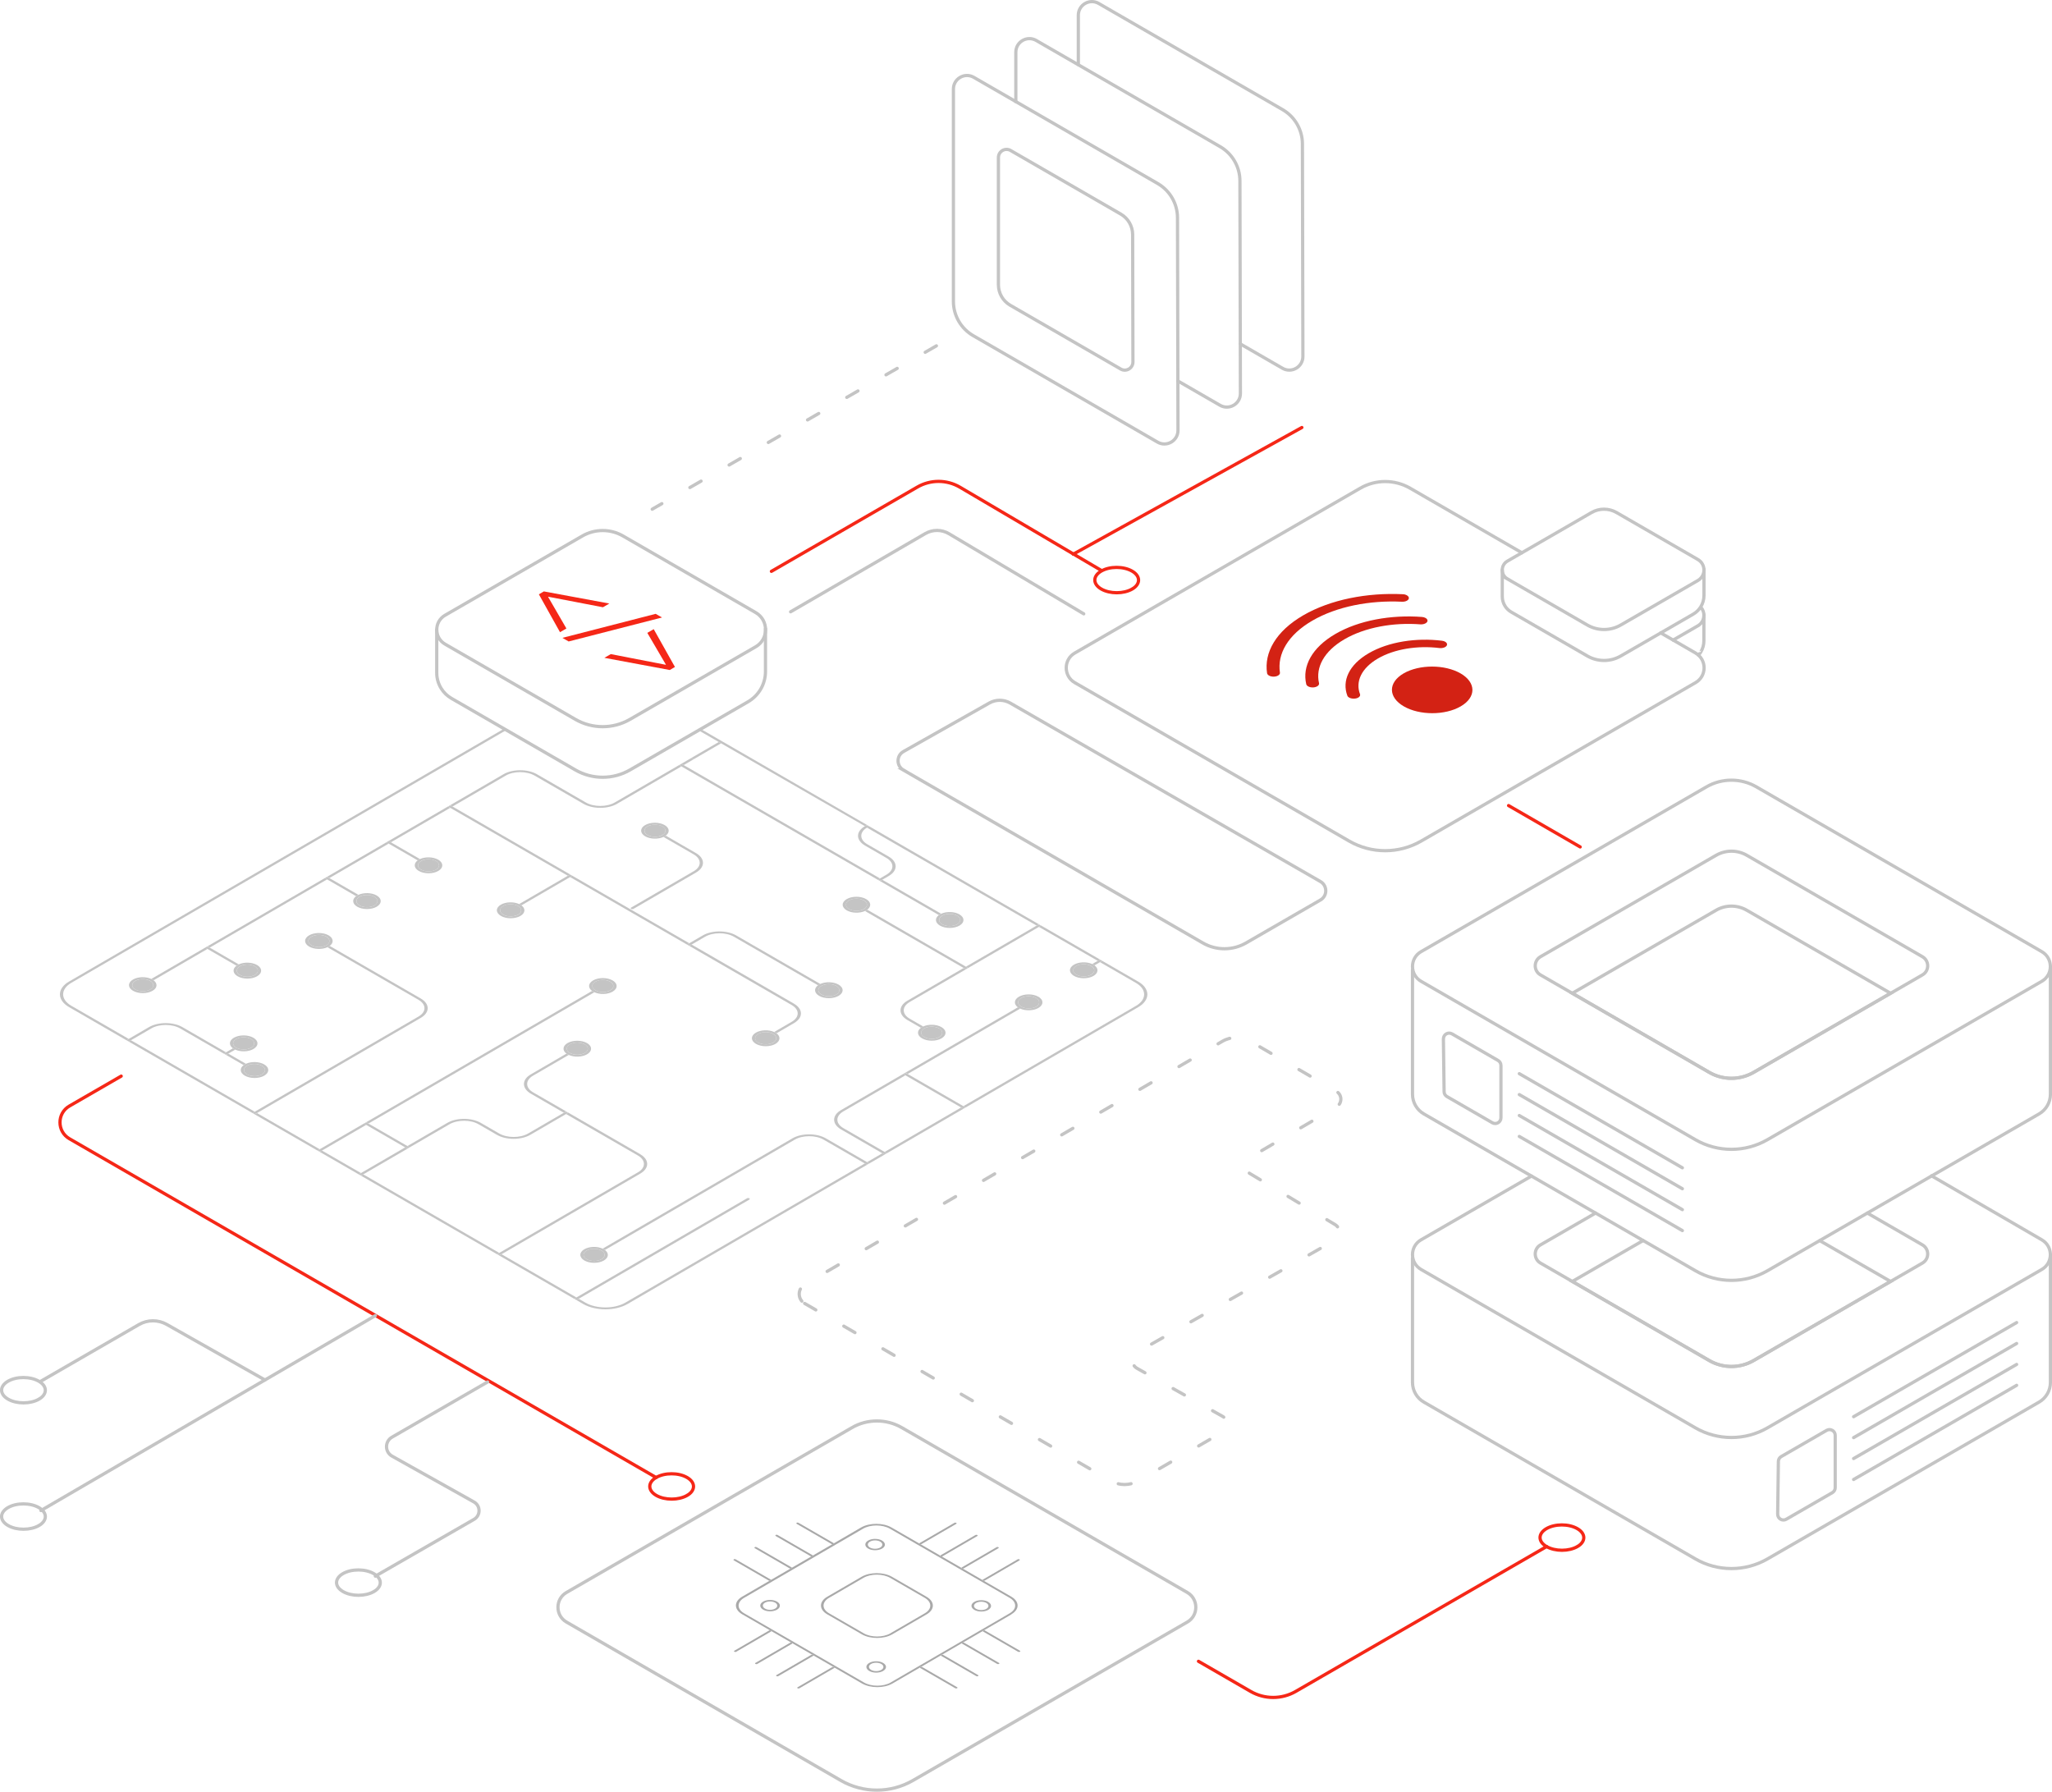 <?xml version="1.0" encoding="UTF-8"?> <svg xmlns="http://www.w3.org/2000/svg" id="Layer_2" data-name="Layer 2" viewBox="0 0 635.05 554.45"><defs><style> .cls-1, .cls-2, .cls-3, .cls-4, .cls-5 { fill: none; stroke-linecap: round; } .cls-1, .cls-2, .cls-5 { stroke-linejoin: round; } .cls-1, .cls-3 { stroke: #f52717; } .cls-2, .cls-4, .cls-5 { stroke: #c4c4c4; } .cls-6 { fill: #f52717; } .cls-7 { fill: #a9a9a9; } .cls-8 { fill: #d32214; } .cls-9 { fill: #c4c4c4; } .cls-3, .cls-4 { stroke-miterlimit: 10; } .cls-10 { isolation: isolate; } .cls-5 { stroke-dasharray: 0 0 4 10; } </style></defs><g id="Artwork"><g><g><g><path class="cls-4" d="m517.79,198.07l7.66-4.42c2.03-1.17,2.41-3.77,1.14-5.47"></path><path class="cls-4" d="m525.6,202.68c.74-.9.16.05.74-.9h0c.64-1.04.98-2.25.98-3.47v-8.12"></path></g><g><path class="cls-4" d="m466.5,179.13l24.74,14.28c3.2,1.85,7.15,1.85,10.35,0l23.87-13.78c2.5-1.44,2.5-5.05,0-6.49l-25.18-14.54c-2.39-1.38-5.34-1.38-7.73,0l-26.05,15.04c-2.11,1.22-2.11,4.27,0,5.49Z"></path><path class="cls-4" d="m464.92,176.38v8.19c0,1.04.29,2.07.85,2.96h0c.48.78,1.15,1.42,1.95,1.88l23.53,13.58c3.2,1.85,7.15,1.85,10.35,0l22.41-12.94c.96-.56,1.77-1.34,2.35-2.29h0c.64-1.04.98-2.25.98-3.47v-8.12"></path></g><path class="cls-4" d="m470.99,171.05l-34.58-19.97c-4.78-2.76-10.67-2.76-15.45,0l-88.34,51c-3.52,2.03-3.52,7.12,0,9.16l84.91,49.02c6.9,3.98,15.4,3.98,22.3,0l84.91-49.02c3.52-2.03,3.52-7.12,0-9.16l-10.78-6.23"></path><g><path class="cls-8" d="m452.01,208.38c4.88,2.82,4.9,7.38.05,10.2s-12.73,2.82-17.61,0-4.9-7.39-.06-10.2,12.73-2.82,17.62,0Z"></path><path class="cls-8" d="m447.25,198.58c.46.27.69.66.55,1.06-.23.63-1.29,1.02-2.37.89-6.65-.82-13.85.25-19,3.25s-6.99,7.17-5.54,11.02c.23.63-.44,1.24-1.53,1.37-.69.08-1.37-.05-1.84-.31-.26-.15-.46-.35-.54-.57-1.73-4.59.47-9.58,6.61-13.15,6.14-3.57,14.74-4.85,22.67-3.87.39.05.73.16.99.31Z"></path><path class="cls-8" d="m441.19,191.23c.43.25.66.6.58.97-.14.63-1.15,1.08-2.23,1-8.35-.63-17.06.9-23.45,4.61s-9,8.77-7.88,13.6c.14.63-.62,1.21-1.71,1.3-.64.05-1.26-.08-1.68-.33-.3-.17-.51-.41-.57-.67-1.28-5.51,1.72-11.29,9.01-15.53s17.26-5.99,26.79-5.27c.45.03.85.15,1.15.33Z"></path><path class="cls-8" d="m435.42,184.23c.4.23.64.57.59.92-.09.64-1.06,1.11-2.16,1.05-9.94-.48-20.13,1.46-27.71,5.86s-10.9,10.31-10.03,16.07c.1.64-.72,1.2-1.81,1.25-.61.03-1.19-.1-1.59-.34-.32-.19-.54-.44-.58-.72-.97-6.4,2.75-13.01,11.18-17.9,8.43-4.9,19.82-7.08,30.87-6.54.49.02.92.15,1.24.33Z"></path></g></g><g><path class="cls-4" d="m263.66,441.78l-88.34,51c-3.52,2.03-3.52,7.12,0,9.16l84.91,49.02c6.9,3.98,15.4,3.98,22.3,0l84.91-49.02c3.52-2.03,3.52-7.12,0-9.16l-88.34-51c-4.78-2.76-10.67-2.76-15.45,0Z"></path><g><path class="cls-7" d="m315.49,482.53c.16.09.16.24,0,.33l-10.75,6.25c-.08.04-.18.07-.28.07-.1,0-.2-.02-.28-.07s-.11-.1-.11-.16c0-.06.04-.12.11-.16l10.75-6.25c.16-.09.41-.09.56,0Z"></path><path class="cls-7" d="m308.98,478.76c.15.09.15.23,0,.33l-10.75,6.25c-.08.04-.18.07-.28.07-.1,0-.2-.02-.28-.07s-.12-.1-.12-.16c0-.06.04-.12.11-.16l10.75-6.25c.16-.09.41-.09.57,0Z"></path><path class="cls-7" d="m238.59,504.55c.08.05.12.11.12.17,0,.06-.04.12-.12.16l-10.75,6.25c-.15.09-.4.09-.56,0s-.16-.24,0-.33l10.75-6.25c.08-.04.18-.07.28-.07.1,0,.21.02.29.07Z"></path><path class="cls-7" d="m251.63,512.09c.08.04.12.1.11.17,0,.06-.04.12-.12.16l-10.75,6.25c-.15.09-.4.09-.56,0s-.16-.24,0-.33l10.75-6.25c.08-.04.18-.07.28-.07.1,0,.21.02.29.07Z"></path><path class="cls-7" d="m258.15,515.85c.08.05.12.11.12.17,0,.06-.04.12-.12.16l-10.75,6.25c-.15.09-.4.09-.56,0s-.15-.23,0-.32l10.75-6.25c.08-.04.18-.07.28-.07.1,0,.21.02.29.07Z"></path><path class="cls-7" d="m245.11,508.32c.08.05.12.11.12.17,0,.06-.04.11-.12.16l-10.75,6.25c-.15.09-.4.09-.56,0s-.16-.24,0-.33l10.75-6.25c.08-.04.18-.07.28-.07.1,0,.21.02.29.07Z"></path><path class="cls-7" d="m315.65,510.8c.16.09.16.24,0,.33s-.41.09-.57,0l-10.82-6.25c-.08-.04-.12-.1-.11-.16,0-.06.04-.12.12-.16s.18-.07.28-.07c.1,0,.2.02.28.07l10.82,6.25Z"></path><path class="cls-7" d="m238.5,488.77c.08.04.12.1.12.16,0,.06-.04.12-.12.17s-.18.07-.29.07c-.1,0-.2-.02-.28-.07l-10.82-6.25c-.15-.09-.15-.23,0-.33s.41-.09.56,0l10.82,6.25Z"></path><path class="cls-7" d="m244.97,485.01c.08.04.12.1.12.16,0,.06-.03.12-.11.17s-.18.07-.29.07c-.1,0-.2-.02-.28-.07l-10.82-6.25c-.15-.09-.15-.23,0-.33s.4-.09.56,0l10.82,6.25Z"></path><path class="cls-7" d="m251.45,481.24c.08.04.12.1.12.16,0,.06-.03.12-.11.17s-.18.07-.29.07c-.1,0-.2-.02-.28-.07l-10.82-6.25c-.15-.09-.15-.23,0-.33s.4-.09.56,0l10.82,6.25Z"></path><path class="cls-7" d="m257.94,477.47c.08.04.12.1.12.16,0,.06-.03.12-.11.17s-.18.07-.29.07c-.1,0-.2-.02-.28-.07l-10.82-6.25c-.15-.09-.15-.23,0-.33s.4-.09.56,0l10.82,6.25Z"></path><path class="cls-7" d="m272.96,476.72c1.19.69,1.2,1.8.02,2.48s-3.11.69-4.29,0-1.2-1.8-.01-2.49,3.1-.68,4.29,0Zm-3.72,2.16c.88.51,2.29.5,3.17,0s.87-1.32-.01-1.83c-.88-.51-2.29-.5-3.17,0-.87.51-.87,1.33.01,1.84"></path><path class="cls-7" d="m305.81,495.69c1.19.69,1.2,1.8.02,2.48s-3.11.69-4.29,0-1.19-1.8-.01-2.49c1.19-.68,3.1-.68,4.29,0Zm-3.72,2.16c.88.51,2.29.5,3.17,0,.86-.51.86-1.33-.02-1.83s-2.29-.5-3.16,0-.87,1.33,0,1.83"></path><path class="cls-7" d="m240.46,495.61c1.19.69,1.2,1.8.01,2.49-1.18.69-3.11.69-4.29,0-1.19-.69-1.2-1.8-.01-2.49,1.18-.69,3.11-.69,4.29,0Zm-3.72,2.16c.88.51,2.29.51,3.16,0s.87-1.32,0-1.83c-.88-.5-2.29-.5-3.17,0-.87.51-.86,1.33.02,1.83"></path><path class="cls-7" d="m273.3,514.58c1.19.69,1.2,1.8.01,2.49-1.18.69-3.11.69-4.29,0-1.19-.69-1.19-1.8-.01-2.49,1.19-.68,3.11-.69,4.29,0Zm-3.72,2.16c.88.51,2.29.51,3.17,0,.87-.51.86-1.33-.01-1.84-.88-.5-2.29-.5-3.17,0s-.86,1.33.01,1.83"></path><g class="cls-10"><path class="cls-7" d="m313.04,499.55l-8.49,4.93c-.1,0-.2.02-.28.07s-.12.1-.12.16l-6.09,3.54c-.1,0-.2.02-.28.07s-.12.1-.12.16l-6.09,3.54c-.1,0-.2.02-.28.07s-.12.1-.12.16l-6.08,3.54c-.1,0-.2.02-.28.07s-.12.1-.12.16l-8.49,4.93c-2.59,1.5-6.8,1.5-9.42,0l-8.54-4.93c0-.06-.04-.12-.12-.17s-.18-.07-.29-.07l-6.12-3.53c0-.06-.04-.12-.11-.17s-.19-.07-.29-.07l-6.12-3.53c0-.06-.04-.12-.12-.17s-.19-.07-.29-.07l-6.12-3.53c0-.06-.04-.12-.12-.17s-.19-.07-.29-.07l-8.54-4.93c-2.6-1.51-2.62-3.95-.03-5.46l8.48-4.93c.1,0,.21-.02.29-.07s.12-.11.12-.17l6.08-3.53c.1,0,.21-.02.29-.07s.12-.11.11-.17l6.08-3.53c.1,0,.21-.02.29-.07s.11-.1.11-.17l6.08-3.53c.1,0,.21-.02.29-.07s.11-.1.11-.17l8.48-4.93c2.6-1.5,6.81-1.5,9.42,0l8.54,4.93c0,.06.04.12.12.16s.18.07.28.07l6.12,3.54c0,.06.04.12.12.16s.18.07.28.07l6.13,3.54c0,.06.04.12.12.16s.18.07.28.07l6.13,3.54c0,.06.04.12.11.16s.18.07.28.07l8.54,4.93c2.61,1.51,2.63,3.95.03,5.46Zm-37.38,21.07l36.81-21.39c1.15-.67,1.71-1.53,1.7-2.4,0-.87-.58-1.74-1.73-2.4l-37.05-21.39c-1.15-.66-2.65-.99-4.15-.99-1.5,0-2.99.33-4.14,1l-36.81,21.39c-1.14.66-1.71,1.53-1.71,2.4,0,.87.59,1.74,1.74,2.4l37.05,21.39c1.15.67,2.65,1,4.15,1,1.5,0,3-.33,4.14-.99"></path><path class="cls-7" d="m309.17,514.56c.16.09.16.24,0,.33s-.41.09-.57,0l-10.82-6.25c-.08-.04-.12-.1-.11-.16,0-.06.04-.12.12-.16s.18-.07.28-.07c.1,0,.2.02.28.07l10.82,6.25Z"></path><path class="cls-7" d="m302.69,518.33c.16.09.16.23,0,.33s-.41.09-.57,0l-10.82-6.25c-.08-.04-.12-.1-.11-.16,0-.06.04-.12.12-.16s.18-.07.28-.07c.1,0,.2.02.28.07l10.82,6.25Z"></path><path class="cls-7" d="m296.21,522.09c.16.09.16.24,0,.33s-.41.09-.57,0l-10.82-6.25c-.08-.04-.12-.1-.11-.16,0-.06.04-.12.12-.16s.18-.07.28-.07c.1,0,.21.02.28.07l10.82,6.25Z"></path></g><path class="cls-7" d="m286.73,494.1c2.61,1.51,2.63,3.95.03,5.46l-10.62,6.17c-2.59,1.5-6.81,1.51-9.42,0l-10.68-6.17c-2.61-1.5-2.62-3.95-.03-5.46l10.62-6.17c2.59-1.51,6.81-1.5,9.42,0l10.68,6.17Zm-11.15,11.3l10.62-6.17c1.15-.67,1.71-1.53,1.7-2.4,0-.87-.58-1.74-1.73-2.4l-10.68-6.17c-1.15-.66-2.65-.99-4.15-.99-1.5,0-2.99.33-4.14,1l-10.62,6.17c-1.14.66-1.71,1.53-1.71,2.4,0,.87.59,1.74,1.74,2.4l10.68,6.17c1.15.67,2.65,1,4.15,1,1.5,0,3-.33,4.14-.99"></path><path class="cls-7" d="m295.93,471.23c.16.09.16.24,0,.33l-10.75,6.25c-.08.04-.18.07-.28.07-.1,0-.2-.02-.28-.07s-.12-.1-.12-.16c0-.06.04-.12.11-.16l10.75-6.25c.16-.09.41-.09.57,0Z"></path><path class="cls-7" d="m302.45,475c.16.09.15.23,0,.33l-10.75,6.25c-.08.04-.18.07-.28.07-.1,0-.2-.02-.28-.07s-.12-.1-.12-.16c0-.06.04-.12.11-.16l10.75-6.25c.16-.09.41-.09.57,0Z"></path></g></g><g><path class="cls-9" d="m223.15,230.02l-8.81,5.12c.19-.11.19-.29,0-.41s-.52-.11-.71,0l-1.05.61,9.86-5.73.71.41Z"></path><path class="cls-9" d="m268.67,255.49c.2.11.19.29,0,.41l-.29.17s-.04.02-.06.03c-1.19.71-1.79,1.64-1.77,2.56,0,.94.63,1.88,1.87,2.59l6.6,3.81c2.87,1.66,2.89,4.35.03,6.01l-1.99,1.16-.36.21c-.2.11-.51.11-.71,0s-.2-.3,0-.41l.36-.21,1.99-1.16c1.23-.72,1.84-1.66,1.84-2.59,0-.94-.62-1.88-1.87-2.6l-6.6-3.81c-2.85-1.65-2.89-4.31-.1-5.97.02-.01.04-.02.06-.03l.29-.17c.2-.11.51-.11.71,0Z"></path><path class="cls-9" d="m291.27,282.75c-.13.06-.26.12-.38.19s-.23.14-.33.22l-79.68-46-.35-.2c-.2-.11-.2-.3,0-.41s.51-.11.71,0l.35.2,60.76,35.08-.36.21c-.2.11-.2.3,0,.41s.51.11.71,0l.36-.21,18.22,10.52Z"></path><path class="cls-9" d="m268.4,281.49c-.1.08-.21.15-.33.22s-.24.13-.37.19c-1.66.76-4.1.7-5.65-.19-1.67-.96-1.67-2.53-.02-3.49,1.66-.96,4.36-.97,6.03,0,1.55.89,1.66,2.3.35,3.27Zm-5.65-.19c1.28.74,3.35.73,4.61,0,1.27-.74,1.27-1.94,0-2.67s-3.35-.73-4.61,0c-1.26.73-1.26,1.93.01,2.67"></path><path class="cls-9" d="m267.35,278.63c1.28.74,1.28,1.94,0,2.67-1.26.73-3.33.74-4.61,0s-1.28-1.94-.01-2.67c1.27-.74,3.34-.74,4.61,0Z"></path><path class="cls-9" d="m291.36,317.83c1.67.96,1.68,2.53.02,3.49s-4.35.96-6.02,0c-1.55-.89-1.67-2.3-.36-3.27.1-.08.21-.15.33-.22s.24-.13.37-.19c1.67-.77,4.11-.7,5.66.19Zm-5.3,3.08c1.27.73,3.34.74,4.61,0s1.26-1.94-.02-2.67c-1.28-.74-3.35-.74-4.61,0-1.27.74-1.26,1.94.02,2.67"></path><path class="cls-9" d="m290.65,318.24c1.27.73,1.28,1.93.01,2.67s-3.34.73-4.61,0-1.29-1.94-.02-2.67,3.34-.73,4.61,0Z"></path><path class="cls-9" d="m285.33,317.83c-.12.07-.23.14-.33.22l-4.15-2.39c-2.87-1.66-2.88-4.35-.03-6l17.41-10.12.35.2c.2.11.52.11.71,0l-17.76,10.32c-1.23.72-1.85,1.65-1.84,2.6s.63,1.88,1.87,2.59l4.15,2.39c-.13.06-.25.12-.37.19Z"></path><g class="cls-10"><path class="cls-9" d="m268.66,255.9c.2-.11.2-.29,0-.41l53.2,30.72c-.2-.11-.51-.11-.71,0l-.35.2-52.5-30.31.35-.2Z"></path><path class="cls-9" d="m296.91,282.94c1.67.96,1.68,2.53.02,3.49-1.66.96-4.35.96-6.02,0-1.55-.89-1.66-2.3-.35-3.27.1-.08.21-.15.33-.22s.25-.13.38-.19c1.67-.76,4.1-.7,5.64.19Zm-5.3,3.08c1.28.74,3.34.74,4.61,0,1.27-.74,1.26-1.93-.02-2.67s-3.34-.74-4.61,0c-1.27.74-1.26,1.93.02,2.67"></path><path class="cls-9" d="m296.21,283.35c1.28.74,1.28,1.93.02,2.67s-3.33.74-4.61,0-1.28-1.93-.01-2.67,3.33-.74,4.61,0Z"></path><path class="cls-9" d="m321.87,286.62c.2-.11.2-.3,0-.41l18.92,10.92c-.2-.11-.51-.11-.71,0l-.35.2-18.21-10.51.35-.2Z"></path><path class="cls-9" d="m299.29,299.33c.2.11.2.3,0,.41s-.51.11-.71,0l-.35-.2-30.53-17.63c.13-.06.25-.12.37-.19s.23-.14.33-.22l30.53,17.63.35.2Z"></path><path class="cls-9" d="m321.87,286.62l-.35.2-22.23,12.92c.2-.11.2-.3,0-.41l-.35-.2,21.88-12.71.35-.2c.2-.11.51-.12.71,0s.2.3,0,.41Z"></path></g><path class="cls-9" d="m321.35,308.42c1.67.96,1.68,2.52.02,3.49-1.54.89-3.97.96-5.65.2-.13-.06-.26-.12-.38-.19s-.23-.14-.33-.21c-1.33-.97-1.22-2.38.32-3.28,1.66-.96,4.35-.96,6.02,0Zm-5.3,3.08c1.28.74,3.34.73,4.61,0s1.26-1.93-.01-2.67-3.35-.73-4.61,0c-1.27.74-1.27,1.94,0,2.67"></path><path class="cls-9" d="m320.65,308.83c1.28.74,1.28,1.94.01,2.67-1.27.74-3.34.74-4.61,0-1.28-.74-1.28-1.94,0-2.67,1.26-.73,3.33-.74,4.61,0Z"></path><path class="cls-9" d="m338.73,298.73c1.32.97,1.22,2.38-.32,3.27-1.66.96-4.35.96-6.02,0-1.67-.96-1.68-2.53-.02-3.49,1.54-.89,3.97-.96,5.65-.19.13.06.25.12.37.19s.23.14.34.22Zm-5.63,2.86c1.28.74,3.34.74,4.61,0,1.27-.74,1.26-1.93-.01-2.67-1.28-.74-3.34-.74-4.61,0-1.27.74-1.26,1.93.02,2.67"></path><path class="cls-9" d="m340.79,297.12c.2.11.2.3,0,.41l-.35.2-1.71.99c-.1-.08-.22-.15-.34-.22s-.24-.13-.37-.19l1.71-.99.35-.2c.2-.11.51-.12.71,0Z"></path><path class="cls-9" d="m337.69,298.92c1.28.74,1.28,1.93.01,2.67s-3.33.74-4.61,0-1.28-1.93-.02-2.67,3.33-.74,4.61,0Z"></path><path class="cls-9" d="m298.5,342.49c.2.11.2.3,0,.41s-.51.11-.71,0l-.35-.2-17.24-9.95-.36-.21c-.2-.11-.19-.29,0-.41s.5-.11.7,0l.36.21,17.24,9.95.35.2Z"></path><path class="cls-9" d="m98.6,355.83c-.2.11-.2.29,0,.41l-20.1-11.6c.2.11.51.11.71,0l.35-.2,19.4,11.2-.35.2Z"></path><path class="cls-9" d="m78.5,344.22c-.2.11-.2.3,0,.41l-39.03-22.53c.2.11.52.11.71,0l.35-.2,38.31,22.12-.35.2Z"></path><path class="cls-9" d="m188.86,303.78c1.28.74,1.28,1.93.01,2.67s-3.33.74-4.61,0c-1.28-.74-1.28-1.93-.02-2.67,1.27-.74,3.33-.74,4.61,0Z"></path><path class="cls-9" d="m206.04,258.59c-.1.07-.21.15-.33.21s-.25.13-.38.19c-1.67.76-4.1.7-5.65-.19-1.67-.96-1.68-2.53-.02-3.49,1.66-.96,4.36-.96,6.03,0,1.55.89,1.67,2.31.35,3.27Zm-5.65-.19c1.27.73,3.35.73,4.61,0s1.26-1.94-.02-2.67-3.35-.73-4.61,0-1.27,1.94,0,2.67"></path><path class="cls-9" d="m204.99,255.72c1.27.73,1.28,1.94.02,2.67s-3.34.74-4.61,0-1.28-1.94,0-2.67,3.33-.74,4.61,0Z"></path><path class="cls-9" d="m239.27,319.94c1.28.74,1.28,1.94,0,2.67s-3.33.74-4.61,0c-1.28-.74-1.28-1.94-.01-2.67s3.34-.74,4.61,0Z"></path><path class="cls-9" d="m240.31,319.75c1.32.97,1.22,2.38-.32,3.28-1.66.96-4.36.96-6.03,0s-1.68-2.53-.02-3.49c1.54-.89,3.98-.96,5.65-.19.13.06.25.12.37.19s.23.14.34.22Zm-5.64,2.86c1.28.74,3.35.73,4.61,0s1.27-1.94,0-2.67-3.35-.73-4.61,0-1.26,1.93.01,2.67"></path><path class="cls-9" d="m258.81,305.08c1.28.74,1.28,1.93.02,2.67s-3.33.74-4.61,0c-1.28-.74-1.28-1.93-.01-2.67s3.33-.74,4.61,0Z"></path><path class="cls-9" d="m259.51,304.67c1.67.96,1.68,2.53.02,3.49s-4.36.97-6.03,0c-1.55-.89-1.66-2.3-.35-3.27.1-.08.21-.15.33-.22s.24-.13.37-.19c1.67-.77,4.1-.7,5.65.19Zm-5.3,3.08c1.28.74,3.34.74,4.61,0s1.26-1.93-.02-2.67c-1.28-.74-3.34-.74-4.61,0s-1.26,1.93.01,2.67"></path><g class="cls-10"><path class="cls-9" d="m129.97,265.83c-.13.06-.25.12-.37.19s-.23.14-.33.22l-8.99-5.19-.36-.21c-.19-.11-.19-.29,0-.41s.51-.11.7,0l.36.21,8.98,5.19Z"></path><path class="cls-9" d="m134.92,266.43c1.28.74,1.28,1.94.02,2.67s-3.34.74-4.61,0c-1.28-.74-1.28-1.94,0-2.67s3.33-.74,4.61,0Z"></path><path class="cls-9" d="m135.62,266.02c1.67.96,1.67,2.53.02,3.49-1.66.96-4.36.97-6.03,0-1.55-.89-1.66-2.3-.35-3.27.1-.08.21-.15.33-.22s.24-.13.37-.19c1.66-.76,4.1-.7,5.65.19Zm-5.3,3.08c1.28.74,3.35.73,4.61,0s1.26-1.93-.02-2.67c-1.28-.74-3.35-.73-4.61,0-1.27.74-1.27,1.94,0,2.67"></path><path class="cls-9" d="m139.68,249.36l.36.21,36.75,21.22c-.2-.11-.52-.11-.71,0l-.35.2-36.39-21.01-.36-.21c-.19-.11-.2-.29,0-.41s.51-.11.71,0Z"></path><path class="cls-9" d="m110.92,276.9c-.13.06-.26.12-.38.19s-.23.14-.33.22l-8.99-5.19-.36-.21c-.19-.11-.19-.29,0-.41s.51-.11.71,0l.36.21,8.99,5.19Z"></path><path class="cls-9" d="m176.79,270.79c.19.11.19.29,0,.41l-.35.2-15.07,8.76c-.1-.07-.21-.15-.33-.21s-.25-.13-.38-.19l15.07-8.76.35-.2c.2-.11.51-.11.71,0Z"></path><path class="cls-9" d="m116.56,277.09c1.67.96,1.68,2.53.02,3.49-1.66.96-4.35.96-6.02,0-1.55-.89-1.66-2.3-.35-3.27.1-.08.21-.15.33-.22s.25-.13.38-.19c1.67-.76,4.1-.7,5.64.19Zm-5.3,3.08c1.28.74,3.34.74,4.61,0s1.26-1.93-.02-2.67-3.34-.74-4.61,0-1.26,1.93.01,2.67"></path><path class="cls-9" d="m115.86,277.5c1.28.74,1.28,1.93.02,2.67-1.27.74-3.33.74-4.61,0s-1.28-1.93-.01-2.67c1.27-.74,3.33-.74,4.61,0Z"></path><path class="cls-9" d="m215.39,263.98c2.87,1.66,2.89,4.35.03,6.01l-19.38,11.26c-.2.11-.51.11-.71,0s-.19-.29,0-.41l19.38-11.26c1.24-.72,1.84-1.66,1.84-2.6-.01-.94-.63-1.88-1.87-2.6l-9.34-5.39c.13-.06.26-.12.38-.19s.23-.14.33-.21l9.34,5.39Z"></path><path class="cls-9" d="m160.33,280.35c1.27.73,1.28,1.94.02,2.67s-3.34.74-4.61,0-1.28-1.94-.02-2.68,3.34-.73,4.61,0Z"></path><path class="cls-9" d="m161.37,280.16c1.33.97,1.23,2.38-.31,3.27-1.66.96-4.36.97-6.03,0s-1.68-2.53-.02-3.49c1.54-.89,3.97-.95,5.65-.19.13.06.26.12.38.19s.23.14.33.21Zm-5.63,2.87c1.27.73,3.35.73,4.61,0s1.26-1.94-.02-2.67c-1.28-.74-3.35-.74-4.61,0-1.27.74-1.26,1.94.02,2.68"></path><path class="cls-9" d="m212.96,292.08c-.2.11-.19.29,0,.41l-36.53-21.09.35-.2c.2-.11.2-.3,0-.41l36.53,21.09-.36.21Z"></path><path class="cls-9" d="m100.99,289.85c1.28.74,1.29,1.94.02,2.67s-3.34.73-4.61,0c-1.27-.73-1.28-1.93-.01-2.67s3.34-.73,4.61,0Z"></path><path class="cls-9" d="m102.05,292.71c-.1.07-.21.15-.33.21s-.25.13-.38.19c-1.67.76-4.11.7-5.66-.19-1.66-.96-1.67-2.53-.01-3.49s4.36-.96,6.02,0c1.55.89,1.67,2.31.35,3.28Zm-5.65-.2c1.28.74,3.35.74,4.61,0s1.26-1.94-.02-2.67c-1.27-.73-3.34-.74-4.61,0-1.27.74-1.26,1.94.01,2.67"></path><path class="cls-9" d="m73.89,298.42c-.13.06-.25.12-.37.19s-.23.14-.33.22l-8.99-5.19-.36-.21c-.19-.11-.19-.29,0-.41s.51-.11.7,0l.36.21,8.98,5.19Z"></path><path class="cls-9" d="m78.84,299.02c1.28.74,1.28,1.94.02,2.67-1.27.74-3.34.74-4.61,0s-1.28-1.94,0-2.67,3.33-.74,4.61,0Z"></path><path class="cls-9" d="m79.55,298.61c1.67.96,1.68,2.53.02,3.49-1.66.96-4.36.97-6.03,0-1.55-.89-1.66-2.3-.35-3.27.1-.08.21-.15.33-.22s.24-.13.37-.19c1.67-.77,4.1-.7,5.65.19Zm-5.3,3.08c1.28.74,3.35.73,4.61,0s1.26-1.93-.02-2.67-3.35-.73-4.61,0c-1.27.74-1.27,1.94,0,2.67"></path><path class="cls-9" d="m214.34,234.74c.19.11.19.29,0,.41l-2.75,1.6-.35-.2c-.2-.11-.52-.11-.71,0s-.2.3,0,.41l.35.2-19.93,11.58c-2.85,1.66-7.49,1.66-10.37,0l-15.12-8.73c-1.25-.72-2.86-1.07-4.49-1.08-1.62,0-3.24.36-4.47,1.08l-16.45,9.56-.36-.21c-.19-.11-.51-.11-.71,0s-.19.29,0,.41l.36.21-18.35,10.66-.36-.21c-.19-.11-.51-.11-.7,0s-.2.3,0,.41l.36.21-18.34,10.66-.36-.21c-.19-.11-.51-.11-.71,0s-.2.3,0,.41l.36.21-36.31,21.1-.36-.21c-.19-.11-.51-.11-.7,0s-.2.3,0,.41l.36.21-16.68,9.7c-.1-.08-.22-.15-.34-.22s-.24-.13-.37-.19l108.97-63.33c2.85-1.66,7.5-1.66,10.37,0l15.12,8.73c1.25.72,2.87,1.08,4.49,1.08,1.63,0,3.24-.36,4.47-1.08l22.34-12.98,1.05-.61c.19-.11.51-.11.71,0Z"></path><path class="cls-9" d="m253.86,304.48c-.13.06-.25.12-.37.19s-.23.14-.33.22l-26.02-15.02c-1.24-.72-2.86-1.08-4.48-1.07-1.62,0-3.24.36-4.47,1.08l-4.15,2.41-.36.21c-.2.11-.51.11-.71,0s-.21-.29,0-.41l.36-.21,4.15-2.41c2.86-1.66,7.5-1.66,10.37,0l26.02,15.02Z"></path><path class="cls-9" d="m47.52,303.33c1.32.97,1.23,2.38-.31,3.27-1.66.96-4.36.96-6.03,0-1.67-.96-1.68-2.53-.02-3.49,1.54-.89,3.97-.96,5.65-.19.13.06.25.12.37.19s.23.14.34.22Zm-5.63,2.86c1.28.74,3.35.74,4.61,0s1.26-1.94-.02-2.67-3.34-.74-4.61,0c-1.27.74-1.26,1.94.01,2.67"></path><path class="cls-9" d="m46.48,303.53c1.28.74,1.29,1.94.02,2.67-1.27.74-3.34.73-4.61,0-1.27-.73-1.28-1.93-.01-2.67,1.27-.74,3.34-.73,4.61,0Z"></path><path class="cls-9" d="m189.57,303.37c1.67.96,1.68,2.53.02,3.49-1.54.89-3.97.96-5.64.19-.13-.06-.26-.12-.38-.19s-.23-.14-.33-.21c-1.33-.97-1.23-2.38.31-3.27,1.66-.96,4.35-.96,6.02,0Zm-5.3,3.08c1.28.74,3.34.74,4.61,0s1.26-1.93-.01-2.67-3.34-.74-4.61,0c-1.27.74-1.26,1.93.02,2.67"></path><path class="cls-9" d="m245.71,310.58c2.87,1.66,2.89,4.35.03,6.01l-5.43,3.16c-.1-.08-.22-.15-.34-.22s-.24-.13-.37-.19l5.43-3.16c1.23-.72,1.84-1.66,1.84-2.59,0-.94-.63-1.88-1.87-2.6l-32.04-18.5c.2.11.51.12.71,0l.36-.21,31.68,18.29Z"></path><path class="cls-9" d="m76.11,329.18c-.13.06-.25.12-.37.19s-.23.14-.33.22l-19.64-11.34c-1.25-.72-2.86-1.08-4.49-1.08-1.62,0-3.24.36-4.47,1.08l-6.27,3.65-.35.2c-.2.11-.51.11-.71,0s-.19-.29,0-.41l.35-.2,6.27-3.65c2.86-1.66,7.49-1.66,10.37,0l13.48,7.79-.35.2c-.2.11-.2.3,0,.41s.51.11.71,0l.35-.2,5.45,3.15Z"></path><path class="cls-9" d="m39.48,321.69c-.2.11-.2.29,0,.41l-18.07-10.43c-3.8-2.19-3.82-5.75-.04-7.94l134.47-78.14c.19-.11.51-.11.71,0s.19.29,0,.41L22.07,304.13c-1.69.98-2.53,2.27-2.53,3.56,0,1.29.86,2.58,2.57,3.56l17.72,10.23-.35.2Z"></path><path class="cls-9" d="m77.71,321.53c1.28.74,1.28,1.93.01,2.67-1.27.74-3.33.74-4.61,0s-1.28-1.93-.02-2.67,3.33-.74,4.61,0Z"></path><path class="cls-9" d="m78.42,321.12c1.67.96,1.68,2.53.02,3.49-1.54.89-3.97.96-5.65.19-.13-.06-.25-.12-.37-.19s-.23-.14-.34-.22c-1.32-.97-1.23-2.38.31-3.27,1.66-.96,4.36-.96,6.03,0Zm-5.3,3.08c1.28.74,3.34.74,4.61,0,1.27-.74,1.26-1.93-.02-2.67s-3.34-.74-4.61,0c-1.27.74-1.26,1.93.01,2.67"></path><path class="cls-9" d="m181.66,322.76c1.67.96,1.68,2.53.02,3.49-1.54.89-3.97.96-5.65.2-.13-.06-.26-.12-.38-.19s-.23-.14-.33-.21c-1.33-.97-1.22-2.38.32-3.28,1.66-.96,4.35-.96,6.02,0Zm-5.3,3.08c1.28.74,3.34.74,4.61,0s1.26-1.93-.01-2.67c-1.28-.74-3.35-.73-4.61,0s-1.26,1.93.02,2.67"></path><path class="cls-9" d="m180.96,323.16c1.28.74,1.28,1.94.01,2.67-1.27.74-3.33.74-4.61,0-1.28-.74-1.28-1.93-.02-2.67s3.33-.74,4.61,0Z"></path><path class="cls-9" d="m72.08,324.39c.1.08.22.15.34.22s.24.13.37.19l-2.13,1.24-.35.2c-.2.11-.51.11-.71,0s-.2-.3,0-.41l.35-.2,2.13-1.24Z"></path><path class="cls-9" d="m81.06,329.78c1.28.74,1.28,1.93.01,2.67s-3.33.74-4.61,0c-1.27-.73-1.28-1.93-.02-2.67,1.27-.74,3.34-.73,4.61,0Z"></path><path class="cls-9" d="m81.76,329.37c1.67.96,1.68,2.53.03,3.49-1.66.96-4.36.96-6.03,0-1.55-.89-1.66-2.3-.35-3.27.1-.08.21-.15.33-.22s.24-.13.37-.19c1.67-.77,4.1-.7,5.65.19Zm-5.3,3.08c1.28.74,3.34.74,4.61,0s1.26-1.93-.01-2.67c-1.27-.73-3.34-.74-4.61,0-1.27.74-1.26,1.94.02,2.67"></path><path class="cls-9" d="m352.22,303.72c3.8,2.19,3.82,5.75.04,7.94l-53.75,31.24c.19-.11.19-.29,0-.41l-.35-.2,53.4-31.03c1.69-.98,2.53-2.27,2.53-3.56,0-1.29-.86-2.58-2.57-3.56l-11.07-6.39.35-.2c.2-.11.2-.3,0-.41l11.43,6.6Z"></path><path class="cls-9" d="m163.15,335.45c0,.94.63,1.88,1.87,2.59l10.52,6.07c-.19-.11-.51-.11-.7,0l-.36.21-10.17-5.87c-2.87-1.66-2.88-4.35-.03-6l11.04-6.42c.1.07.21.15.33.21s.25.13.38.19l-11.05,6.42c-1.24.72-1.85,1.65-1.84,2.6Z"></path><path class="cls-9" d="m130.2,308.97c2.87,1.66,2.89,4.34.03,6l-50.68,29.45-.35.2c-.2.11-.51.12-.71,0s-.2-.3,0-.41l.35-.2,50.68-29.45c1.24-.72,1.86-1.66,1.84-2.6,0-.94-.63-1.88-1.87-2.59l-28.16-16.26c.13-.06.26-.12.38-.19s.23-.14.33-.21l28.16,16.26Z"></path><path class="cls-9" d="m175.53,344.12c.2.11.2.3,0,.41l-.36.21-11.04,6.42c-2.85,1.66-7.49,1.66-10.37,0l-5.68-3.28c-1.24-.72-2.86-1.08-4.48-1.07-1.62,0-3.24.36-4.47,1.07l-12.69,7.37c.19-.11.19-.29,0-.41l-.35-.2,12.34-7.17c2.85-1.66,7.49-1.66,10.37,0l5.68,3.28c1.25.72,2.86,1.08,4.49,1.08,1.62,0,3.24-.36,4.47-1.07l11.04-6.42.36-.21c.19-.11.51-.11.7,0Z"></path><path class="cls-9" d="m183.94,307.05l-69.9,40.62-.36-.21c-.2-.11-.51-.11-.7,0s-.2.29,0,.41l.36.21-13.68,7.95-.35.2c-.2.11-.51.11-.71,0s-.19-.29,0-.41l.35-.2,84.28-48.98c.1.07.21.15.33.21s.25.13.38.19Z"></path><path class="cls-9" d="m126.45,354.84c.2.11.2.3,0,.41s-.51.11-.71,0l-.35-.2-12.06-6.96-.36-.21c-.2-.11-.19-.29,0-.41s.5-.11.7,0l.36.21,12.06,6.96.35.2Z"></path><path class="cls-9" d="m297.8,342.9c.2.11.52.11.71,0l-24.4,14.18c.2-.11.2-.3,0-.41l-.35-.2,23.69-13.77.35.2Z"></path><path class="cls-9" d="m273.4,357.08c.2.11.51.12.71,0l-5.4,3.14c.19-.11.19-.29,0-.41l-.35-.2,4.7-2.73.35.2Z"></path><path class="cls-9" d="m315.73,312.1l-34.81,20.23-.36-.21c-.2-.11-.51-.11-.7,0s-.2.29,0,.41l.36.21-19.23,11.18c-1.23.72-1.85,1.65-1.84,2.59,0,.94.63,1.88,1.87,2.59l12.75,7.36.35.2c.2.11.2.3,0,.41s-.51.11-.71,0l-.35-.2-12.75-7.36c-2.87-1.66-2.89-4.34-.03-6l54.75-31.82c.1.07.21.15.33.21s.25.13.38.19Z"></path><path class="cls-9" d="m111.37,363.2c-.2.11-.2.29,0,.41l-12.77-7.37c.2.11.52.11.71,0l.35-.2,12.06,6.96-.35.2Z"></path><path class="cls-9" d="m154.17,387.91c-.2.11-.2.3,0,.41l-42.8-24.71c.2.11.52.11.71,0l.35-.2,42.09,24.3-.35.2Z"></path><path class="cls-9" d="m125.75,355.25c.2.11.52.11.71,0l-14.03,8.15-.35.2c-.2.11-.51.11-.71,0s-.19-.29,0-.41l.35-.2,13.68-7.95.35.2Z"></path><path class="cls-9" d="m268.7,359.81c.2.11.2.3,0,.41s-.51.11-.71,0l-.35-.2-12.75-7.36c-1.24-.72-2.86-1.08-4.48-1.07-1.62,0-3.24.36-4.47,1.08l-58.74,34.14c-.1-.08-.22-.15-.34-.22s-.24-.13-.37-.19l58.74-34.14c2.85-1.66,7.49-1.66,10.37,0l12.75,7.36.35.2Z"></path><path class="cls-9" d="m178.04,401.69c-.2.11-.2.3,0,.41l-23.87-13.78c.19.11.51.11.71,0l.35-.2,23.16,13.37-.35.2Z"></path><path class="cls-9" d="m198.12,357.16c2.88,1.66,2.89,4.35.03,6.01l-42.92,24.94-.35.2c-.2.11-.51.11-.71,0s-.2-.3,0-.41l.35-.2,42.92-24.94c1.24-.72,1.85-1.65,1.84-2.6,0-.94-.63-1.88-1.87-2.6l-22.22-12.83.36-.21c.19-.11.19-.29,0-.41l22.58,13.04Z"></path><path class="cls-9" d="m187.2,386.79c1.32.97,1.22,2.38-.32,3.27-1.66.96-4.35.96-6.02,0s-1.68-2.53-.02-3.49c1.54-.89,3.97-.96,5.65-.19.13.06.25.12.37.19s.23.14.34.22Zm-5.63,2.86c1.28.74,3.34.74,4.61,0,1.27-.74,1.26-1.93-.02-2.67s-3.34-.74-4.61,0-1.26,1.93.02,2.67"></path><path class="cls-9" d="m186.16,386.98c1.28.74,1.28,1.93.01,2.67s-3.33.74-4.61,0-1.28-1.93-.02-2.67,3.33-.74,4.61,0Z"></path><path class="cls-9" d="m268,360.22c.2.11.52.11.71,0l-74.51,43.3c-3.77,2.19-9.91,2.19-13.71,0l-2.45-1.42c.19.11.51.11.71,0l.35-.2,2.1,1.21c1.7.98,3.93,1.47,6.16,1.47s4.45-.49,6.14-1.47l74.15-43.09.35.2Z"></path><path class="cls-9" d="m231.89,370.81c.19.11.2.29,0,.41l-52.79,30.68-.35.2c-.2.11-.51.11-.71,0s-.2-.3,0-.41l.35-.2,52.79-30.68c.2-.11.51-.11.71,0Z"></path></g><path class="cls-9" d="m216.18,225.59c.2-.11.51-.11.71,0l51.78,29.89c-.2-.11-.52-.11-.71,0l-.29.17-44.51-25.63-.71-.41-6.26-3.61c-.2-.11-.21-.29,0-.41Z"></path></g><g><g><path class="cls-4" d="m473.96,363.93l-34.18,19.73c-3.52,2.03-3.52,7.12,0,9.16l84.91,49.02c6.9,3.98,15.4,3.98,22.3,0l84.91-49.02c3.52-2.03,3.52-7.12,0-9.16l-34.13-19.81"></path><path class="cls-4" d="m508.51,383.88l-21.92,12.66,42.39,24.48c4.24,2.45,9.47,2.45,13.72,0l42.39-24.48-21.93-12.64"></path><path class="cls-4" d="m493.79,375.38l-17.04,9.84c-2.17,1.25-2.17,4.38,0,5.63l52.24,30.16c4.24,2.45,9.47,2.45,13.72,0l52.24-30.16c2.17-1.25,2.17-4.38,0-5.63l-17.04-9.84"></path><path class="cls-4" d="m437.14,389.3v38.49c0,2.51,1.34,4.84,3.52,6.09l84.04,48.52c6.9,3.98,15.4,3.98,22.3,0l84.04-48.52c2.18-1.26,3.52-3.58,3.52-6.09v-39.54"></path><g><path class="cls-2" d="m550.15,468.55l.22-16.32c0-.63.35-1.2.89-1.51l14.04-8.1c1.18-.68,2.66.17,2.66,1.54v16.19c0,.63-.34,1.22-.89,1.54l-14.25,8.23c-1.19.69-2.68-.18-2.66-1.56Z"></path><g><line class="cls-2" x1="573.65" y1="457.82" x2="624.11" y2="428.68"></line><line class="cls-2" x1="573.65" y1="451.34" x2="624.11" y2="422.21"></line><line class="cls-2" x1="573.65" y1="438.39" x2="624.11" y2="409.26"></line><line class="cls-2" x1="573.65" y1="444.87" x2="624.11" y2="415.73"></line></g></g></g><g><path class="cls-4" d="m528.12,243.49l-88.34,51c-3.52,2.03-3.52,7.12,0,9.16l84.91,49.02c6.9,3.98,15.4,3.98,22.3,0l84.91-49.02c3.52-2.03,3.52-7.12,0-9.16l-88.34-51c-4.78-2.76-10.67-2.76-15.45,0Z"></path><path class="cls-4" d="m531.09,281.67l-44.5,25.69,42.39,24.48c4.24,2.45,9.47,2.45,13.72,0l42.39-24.48-44.5-25.69c-2.94-1.7-6.56-1.7-9.51,0Z"></path><path class="cls-4" d="m531.09,264.67l-54.34,31.38c-2.17,1.25-2.17,4.38,0,5.63l52.24,30.16c4.24,2.45,9.47,2.45,13.72,0l52.24-30.16c2.17-1.25,2.17-4.38,0-5.63l-54.34-31.38c-2.94-1.7-6.56-1.7-9.51,0Z"></path><path class="cls-4" d="m437.14,300.12v38.49c0,2.51,1.34,4.84,3.52,6.09l84.04,48.52c6.9,3.98,15.4,3.98,22.3,0l84.04-48.52c2.18-1.26,3.52-3.58,3.52-6.09v-39.54"></path><g><path class="cls-2" d="m446.7,321.5l.22,16.32c0,.63.35,1.2.89,1.51l14.04,8.1c1.18.68,2.66-.17,2.66-1.54v-16.19c0-.63-.34-1.22-.89-1.54l-14.25-8.23c-1.19-.69-2.68.18-2.66,1.56Z"></path><g><line class="cls-2" x1="470.19" y1="332.24" x2="520.66" y2="361.37"></line><line class="cls-2" x1="470.19" y1="338.71" x2="520.66" y2="367.85"></line><line class="cls-2" x1="470.19" y1="351.66" x2="520.66" y2="380.8"></line><line class="cls-2" x1="470.19" y1="345.19" x2="520.66" y2="374.32"></line></g></g></g></g><g><g><path class="cls-4" d="m137.75,199.33l40.33,23.28c5.22,3.01,11.65,3.01,16.87,0l38.92-22.47c4.07-2.35,4.07-8.23,0-10.58l-41.05-23.7c-3.9-2.25-8.7-2.25-12.6,0l-42.47,24.52c-3.44,1.99-3.44,6.96,0,8.95Z"></path><path class="cls-4" d="m135.16,194.86v13.36c0,1.7.48,3.37,1.38,4.82h0c.79,1.27,1.88,2.32,3.18,3.07l38.36,22.15c5.22,3.01,11.65,3.01,16.87,0l36.53-21.09c1.57-.91,2.88-2.19,3.83-3.73h0c1.04-1.7,1.59-3.66,1.59-5.66v-13.24"></path></g><g><polygon class="cls-6" points="202.31 194.69 208.88 206.39 207.28 207.33 187.04 203.56 189.02 202.41 206.03 205.71 206.09 205.68 200.33 195.84 202.31 194.69"></polygon><polygon class="cls-6" points="204.88 191.08 175.98 198.5 174.05 197.38 202.91 189.95 204.88 191.08"></polygon><polygon class="cls-6" points="188.58 186.76 186.6 187.91 169.68 184.66 169.62 184.69 175.29 194.48 173.31 195.63 166.77 183.91 168.31 183.01 188.58 186.76"></polygon></g></g><path class="cls-1" d="m37.51,333l-16.02,9.25c-3.9,2.25-3.9,7.88,0,10.13l181.57,104.83"></path><path class="cls-1" d="m238.73,176.8l45.17-26.08c4.09-2.36,9.12-2.34,13.19.05l43.76,25.76"></path><path class="cls-1" d="m370.9,514.08l16.14,9.32c4.32,2.49,9.64,2.49,13.96,0l77.65-44.83"></path><line class="cls-1" x1="466.87" y1="249.28" x2="489.03" y2="262.08"></line><line class="cls-4" x1="116.17" y1="407.11" x2="12.66" y2="467.43"></line><path class="cls-4" d="m12.66,427.4l30.34-17.52c2.66-1.54,5.94-1.55,8.61-.04l30.38,17.18"></path><path class="cls-4" d="m150.89,427.65l-29.58,17.08c-2.27,1.31-2.25,4.59.04,5.87l25.32,14.17c2.1,1.17,2.12,4.19.03,5.39l-30.54,17.57"></path><path class="cls-5" d="m249.02,403.34l94.67,54.88c2.67,1.55,5.97,1.55,8.65,0l26.04-15.08c1.87-1.09,1.86-3.8-.03-4.86l-26.45-14.85c-1.94-1.09-1.95-3.89,0-4.98l61.22-34.67c1.86-1.06,1.9-3.73.06-4.83l-26.41-15.83c-1.86-1.12-1.85-3.83.03-4.92l26.78-15.66c1.85-1.08,1.85-3.75,0-4.83l-26.61-15.48c-2.68-1.56-5.99-1.56-8.68,0l-129.26,75.25c-2.25,1.31-2.25,4.57,0,5.88Z"></path><path class="cls-4" d="m279.56,238.28l92.7,53.52c4.13,2.38,9.22,2.38,13.35,0l23.04-13.3c2.2-1.27,2.19-4.44,0-5.71l-95.99-55.22c-2-1.15-4.46-1.16-6.47-.03l-26.59,15.02c-2.22,1.25-2.23,4.44-.03,5.72Z"></path><path class="cls-4" d="m244.67,189.32l41.68-24.2c2.27-1.32,5.08-1.31,7.34.04l41.71,24.79"></path><path class="cls-3" d="m212.63,457.2c1.33.77,1.99,1.77,2,2.77,0,1-.65,2.01-1.97,2.77l.06.03-.06-.03c-1.32.76-3.04,1.15-4.78,1.15-1.73,0-3.46-.38-4.79-1.15s-1.99-1.77-2-2.77c0-1,.65-2,1.97-2.77s3.04-1.15,4.78-1.15c1.73,0,3.46.38,4.79,1.15Z"></path><path class="cls-3" d="m488.15,473.03c1.33.77,1.99,1.77,2,2.77,0,1-.65,2.01-1.97,2.77l.06.03-.06-.03c-1.32.76-3.04,1.15-4.78,1.15-1.73,0-3.46-.38-4.79-1.15s-1.99-1.77-2-2.77c0-1,.65-2,1.97-2.77,1.32-.77,3.04-1.15,4.78-1.15,1.73,0,3.46.38,4.79,1.15Z"></path><path class="cls-3" d="m350.36,176.73c1.33.77,1.99,1.77,2,2.77,0,1-.65,2.01-1.97,2.77l.06.03-.06-.03c-1.32.76-3.04,1.15-4.78,1.15-1.73,0-3.46-.38-4.79-1.15s-1.99-1.77-2-2.77c0-1,.65-2,1.97-2.77,1.32-.77,3.04-1.15,4.78-1.15,1.73,0,3.46.38,4.79,1.15Z"></path><path class="cls-4" d="m12.03,427.42c1.33.77,1.99,1.77,2,2.77,0,1-.65,2.01-1.97,2.77l.06.03-.06-.03c-1.32.76-3.04,1.15-4.78,1.15-1.73,0-3.46-.38-4.79-1.15s-1.99-1.77-2-2.77c0-1,.65-2,1.97-2.77,1.32-.77,3.04-1.15,4.78-1.15,1.73,0,3.46.38,4.79,1.15Z"></path><path class="cls-4" d="m12.03,466.52c1.33.77,1.99,1.77,2,2.77,0,1-.65,2.01-1.97,2.77l.06.03-.06-.03c-1.32.76-3.04,1.15-4.78,1.15-1.73,0-3.46-.38-4.79-1.15s-1.99-1.77-2-2.77c0-1,.65-2,1.97-2.77s3.04-1.15,4.78-1.15c1.73,0,3.46.38,4.79,1.15Z"></path><path class="cls-4" d="m115.69,486.96c1.33.77,1.99,1.77,2,2.77,0,1-.65,2.01-1.97,2.77l.06.03-.06-.03c-1.32.76-3.04,1.15-4.78,1.15-1.73,0-3.46-.38-4.79-1.15s-1.99-1.77-2-2.77c0-1,.65-2,1.97-2.77s3.04-1.15,4.78-1.15c1.73,0,3.46.38,4.79,1.15Z"></path><path class="cls-2" d="m295.06,93.27V27.57c0-3.24,3.5-5.26,6.31-3.64l56.91,32.86c3.78,2.18,6.12,6.22,6.13,10.58l.15,65.8c0,3.24-3.5,5.27-6.31,3.65l-57.06-32.95c-3.79-2.19-6.13-6.23-6.13-10.61Z"></path><path class="cls-2" d="m314.38,31.45v-15.29c0-3.24,3.5-5.26,6.31-3.64l56.91,32.86c3.78,2.18,6.12,6.22,6.13,10.58l.15,65.8c0,3.24-3.5,5.27-6.31,3.65l-13.05-7.53"></path><path class="cls-2" d="m333.72,20V4.71c0-3.24,3.5-5.26,6.31-3.64l56.91,32.86c3.78,2.18,6.12,6.22,6.13,10.58l.15,65.8c0,3.24-3.5,5.27-6.31,3.65l-13.05-7.53"></path><path class="cls-2" d="m308.99,88.1v-39.35c0-1.94,2.1-3.15,3.78-2.18l34.09,19.68c2.27,1.31,3.66,3.72,3.67,6.34l.09,39.42c0,1.94-2.1,3.16-3.78,2.19l-34.18-19.73c-2.27-1.31-3.67-3.73-3.67-6.36Z"></path><line class="cls-5" x1="289.8" y1="107.02" x2="201.84" y2="157.57"></line><line class="cls-1" x1="332.14" y1="171.49" x2="402.9" y2="132.29"></line></g></g></svg> 